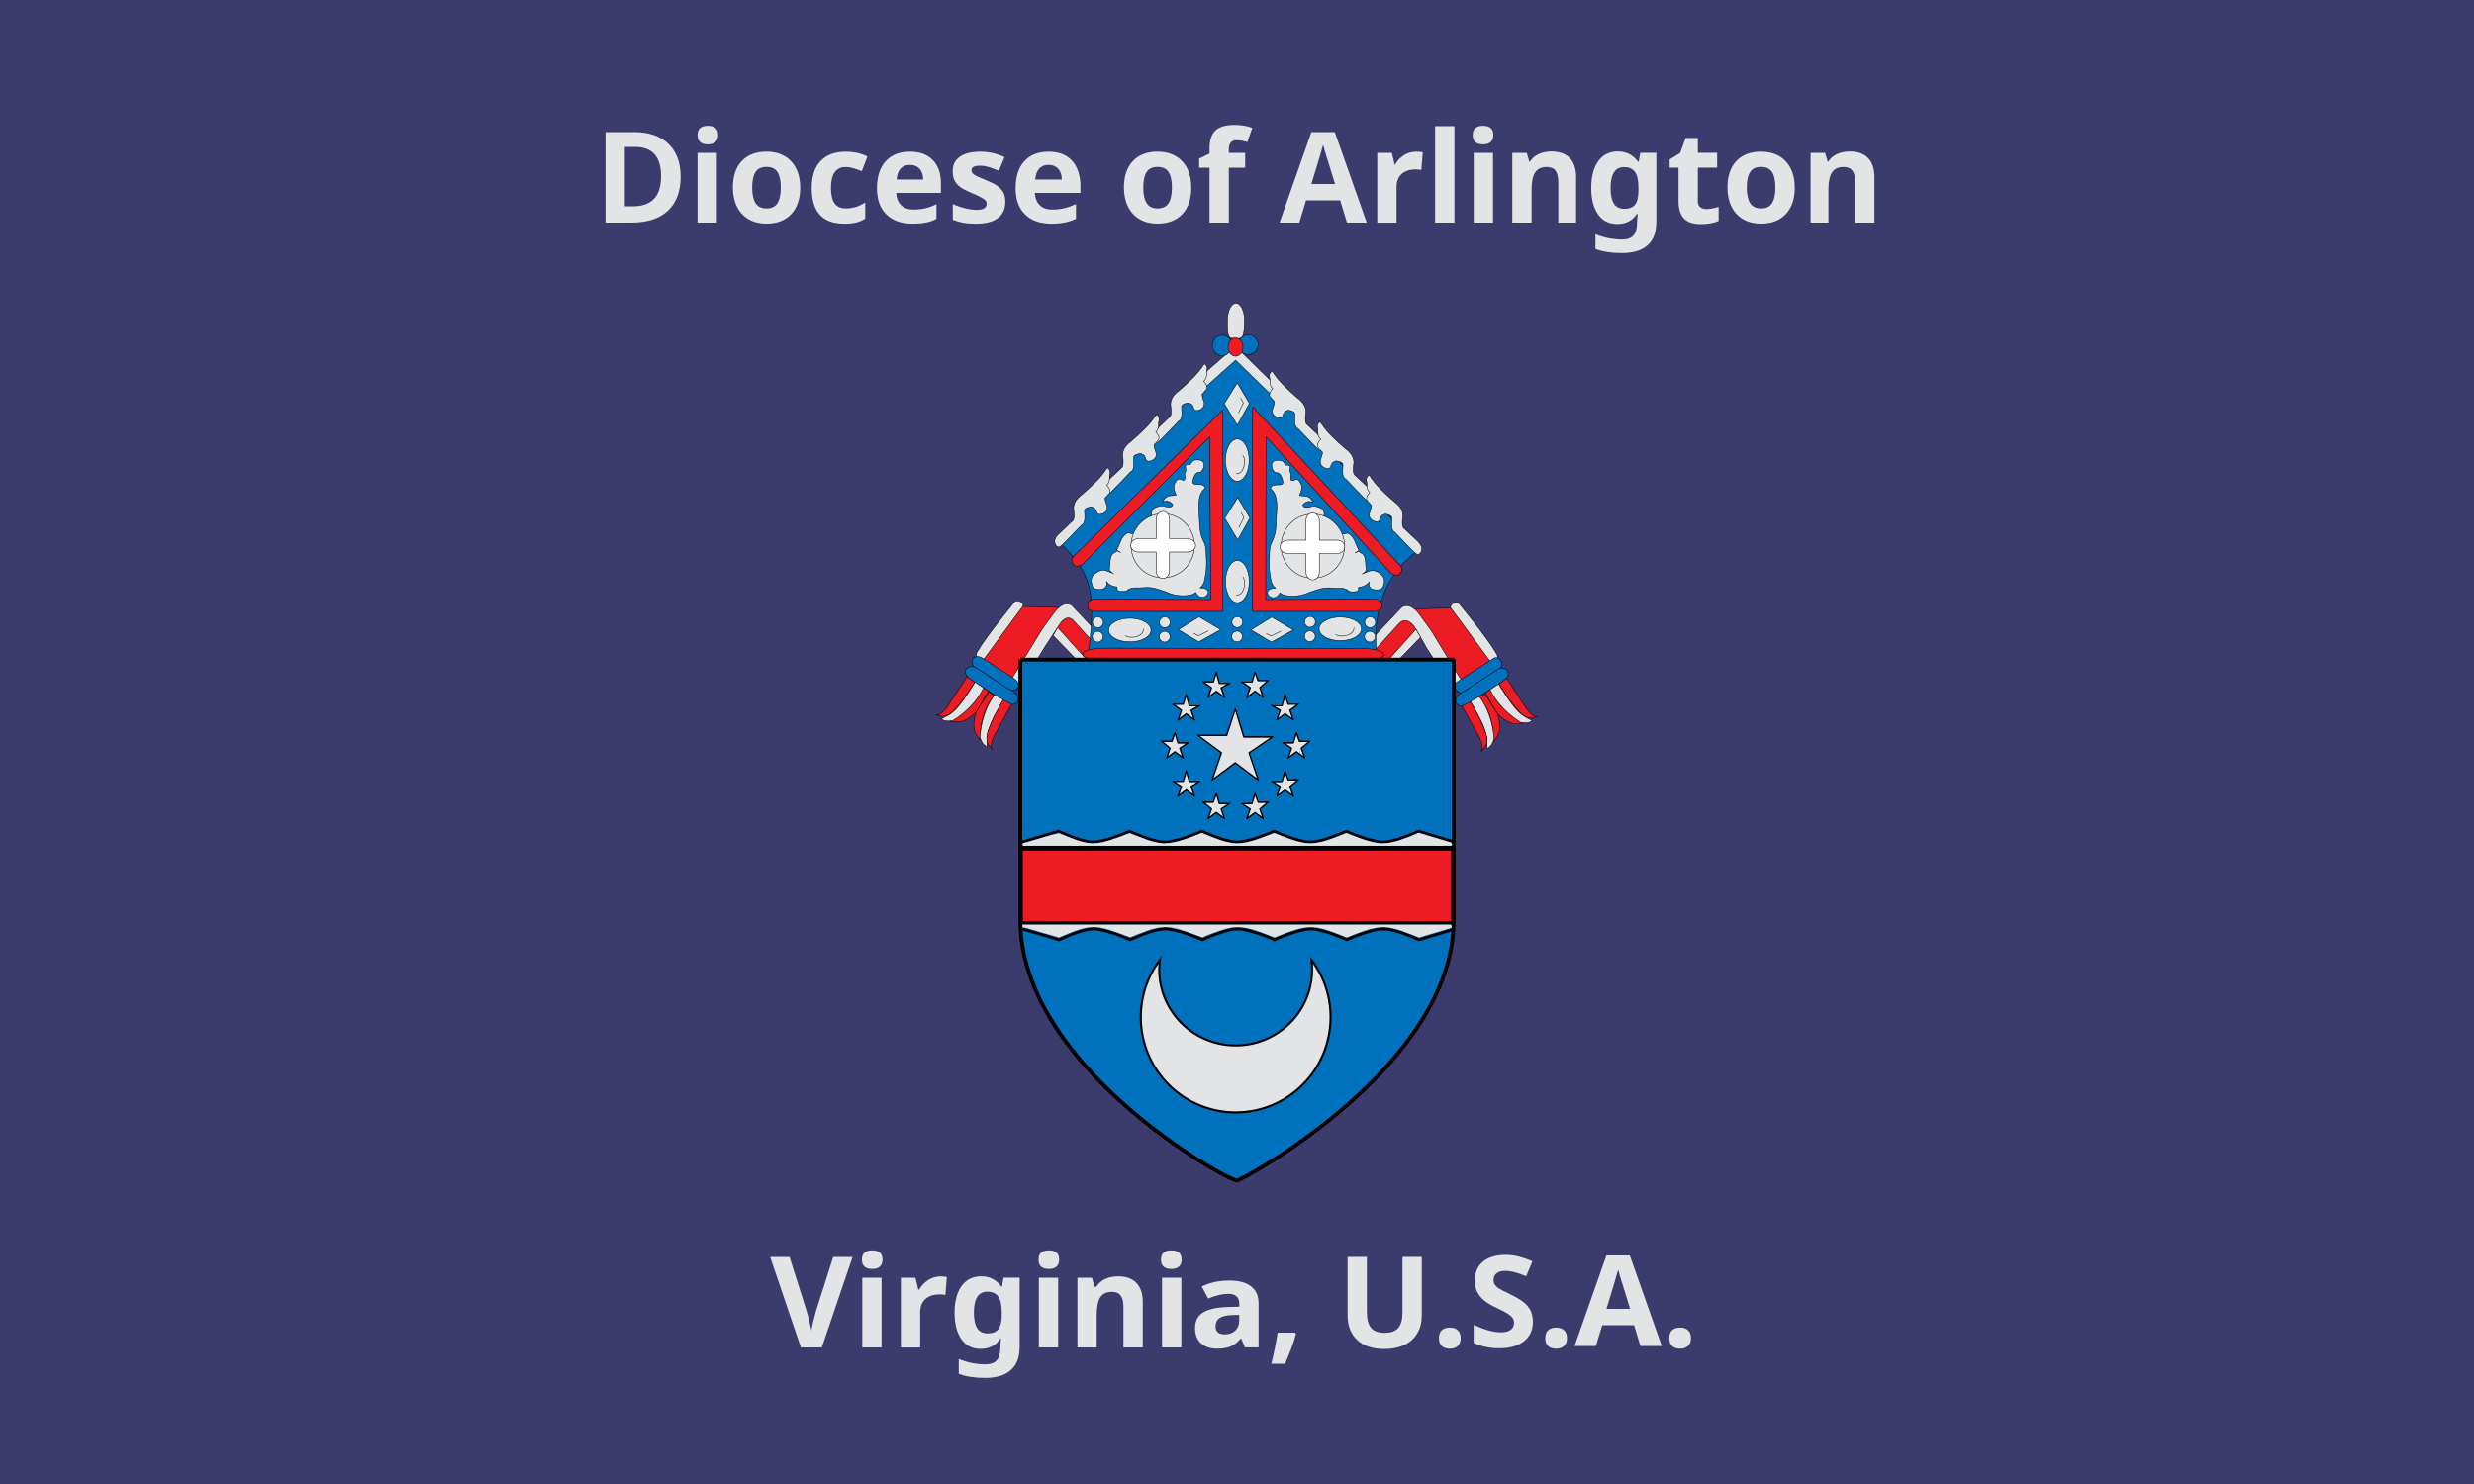 <?xml version="1.0" encoding="UTF-8"?><svg id="Flags" xmlns="http://www.w3.org/2000/svg" xmlns:xlink="http://www.w3.org/1999/xlink" viewBox="0 0 600 360"><defs><style>.cls-1,.cls-2,.cls-3,.cls-4,.cls-5,.cls-6,.cls-7,.cls-8,.cls-9,.cls-10{stroke-width:0px;}.cls-1,.cls-6,.cls-7,.cls-8{fill-rule:evenodd;}.cls-1,.cls-9{fill:#e3e4e5;}.cls-11{stroke-width:.34px;}.cls-11,.cls-5,.cls-12,.cls-13,.cls-14,.cls-15,.cls-16,.cls-17,.cls-18{fill:none;}.cls-11,.cls-12,.cls-13,.cls-14,.cls-15,.cls-16,.cls-17,.cls-18{stroke:#000;}.cls-11,.cls-12,.cls-15,.cls-17{stroke-linecap:round;}.cls-11,.cls-12,.cls-17{stroke-linejoin:round;}.cls-2,.cls-6{fill:#0071bc;}.cls-3,.cls-8{fill:#ed1c24;}.cls-19{clip-path:url(#clippath-2);}.cls-12{stroke-width:.52px;}.cls-13{stroke-width:.51px;}.cls-13,.cls-14,.cls-18{stroke-miterlimit:3.94;}.cls-14{stroke-width:.86px;}.cls-15{stroke-linejoin:bevel;stroke-width:.93px;}.cls-16,.cls-17{stroke-width:.12px;}.cls-7{fill:#fff;}.cls-20{clip-path:url(#clippath-3);}.cls-10{fill:#3c3b6e;}.cls-18{stroke-width:.69px;}</style><clipPath id="clippath"><rect class="cls-5" width="600" height="360"/></clipPath><clipPath id="clippath-2"><rect class="cls-5" width="600" height="360"/></clipPath><clipPath id="clippath-3"><rect class="cls-5" width="600" height="360"/></clipPath><clipPath id="clippath-4"><rect class="cls-5" width="600" height="360"/></clipPath></defs><g id="Arlington-2"><g class="cls-19"><rect class="cls-10" width="600" height="360"/><g class="cls-20"><path class="cls-9" d="M202.07,304.92h4.7l-7.46,21.96h-5.08l-7.45-21.96h4.7l4.13,13.07c.23.77.47,1.67.71,2.7.25,1.02.41,1.73.47,2.13.11-.92.49-2.53,1.13-4.84l4.16-13.07Z"/><path class="cls-9" d="M209.03,305.57c0-1.5.83-2.24,2.5-2.24s2.5.75,2.5,2.24c0,.71-.21,1.27-.63,1.67-.41.39-1.03.59-1.87.59-1.67,0-2.5-.75-2.5-2.26M213.8,326.88h-4.68v-16.92h4.68v16.92Z"/><path class="cls-9" d="M228.05,309.64c.63,0,1.16.05,1.58.14l-.35,4.38c-.38-.1-.84-.15-1.38-.15-1.49,0-2.66.38-3.5,1.15-.83.77-1.24,1.84-1.24,3.22v8.51h-4.68v-16.92h3.54l.69,2.88h.23c.53-.96,1.25-1.73,2.15-2.31.91-.59,1.9-.89,2.96-.89Z"/><path class="cls-9" d="M239.5,323.47c1.24,0,2.12-.35,2.65-1.05.53-.71.8-1.86.8-3.45v-.56c0-1.8-.28-3.09-.84-3.87-.55-.79-1.45-1.19-2.68-1.19-2.16,0-3.24,1.7-3.24,5.09,0,1.69.27,2.95.8,3.78.54.83,1.38,1.25,2.52,1.25ZM247.27,326.88c0,2.43-.71,4.26-2.13,5.51-1.41,1.26-3.51,1.89-6.31,1.89-2.47,0-4.57-.33-6.31-1v-3.6c2.03.87,4.22,1.31,6.55,1.31s3.53-1.29,3.53-3.86v-.33l.14-2.08h-.14c-1.07,1.67-2.66,2.5-4.76,2.5s-3.57-.78-4.69-2.35c-1.1-1.57-1.65-3.7-1.65-6.41s.57-4.95,1.71-6.5c1.15-1.56,2.73-2.34,4.75-2.34s3.68.83,4.87,2.49h.18l.38-2.16h3.9v16.92Z"/><path class="cls-9" d="M251.87,305.57c0-1.5.83-2.24,2.5-2.24s2.5.75,2.5,2.24c0,.71-.21,1.27-.63,1.67-.41.39-1.03.59-1.87.59-1.67,0-2.5-.75-2.5-2.26M256.63,326.88h-4.68v-16.92h4.68v16.92Z"/><path class="cls-9" d="M277.14,326.88h-4.68v-9.84c0-1.22-.22-2.12-.66-2.73-.44-.61-1.14-.92-2.1-.92-1.31,0-2.26.43-2.84,1.3-.58.85-.88,2.28-.88,4.26v7.93h-4.68v-16.92h3.52l.62,2.16h.48c.51-.82,1.22-1.43,2.12-1.85.91-.42,1.94-.64,3.09-.64,1.97,0,3.46.53,4.48,1.6,1.02,1.06,1.53,2.59,1.53,4.6v11.04Z"/><path class="cls-9" d="M281.57,305.57c0-1.5.83-2.24,2.5-2.24s2.5.75,2.5,2.24c0,.71-.21,1.27-.63,1.67-.41.39-1.03.59-1.87.59-1.67,0-2.5-.75-2.5-2.26M286.5,326.88h-4.68v-16.92h4.68v16.92Z"/><path class="cls-9" d="M301.93,326.88l-.91-2.16h-.12c-.79.92-1.61,1.56-2.46,1.92-.83.35-1.93.53-3.27.53-1.66,0-2.96-.44-3.92-1.31-.95-.87-1.42-2.11-1.42-3.72s.64-2.93,1.92-3.72c1.29-.8,3.22-1.25,5.81-1.34l3-.09v-.7c0-1.61-.9-2.42-2.69-2.42-1.38,0-3,.38-4.86,1.15l-1.56-2.93c1.99-.96,4.19-1.44,6.61-1.44s4.09.46,5.33,1.39c1.24.93,1.85,2.34,1.85,4.23v10.59h-3.29ZM300.54,318.97l-1.78.06c-1.34.04-2.33.28-2.98.72-.65.44-.98,1.11-.98,2.02,0,1.3.74,1.94,2.23,1.94,1.06,0,1.91-.31,2.55-.92.64-.61.96-1.43.96-2.44v-1.39Z"/><path class="cls-9" d="M314.29,323.63c-.52,2.03-1.41,4.43-2.65,7.21h-3.31c.65-2.67,1.16-5.19,1.52-7.56h4.22l.23.35Z"/><path class="cls-9" d="M344.81,304.92v14.25c0,1.63-.36,3.05-1.09,4.28-.72,1.23-1.76,2.16-3.13,2.82-1.37.65-2.99.98-4.86.98-2.82,0-5.01-.72-6.57-2.17-1.56-1.46-2.34-3.45-2.34-5.97v-14.19h4.68v13.48c0,1.7.34,2.94,1.01,3.74.67.79,1.79,1.19,3.34,1.19s2.59-.4,3.27-1.19c.68-.8,1.02-2.06,1.02-3.77v-13.45h4.68Z"/><path class="cls-9" d="M348.97,324.62c0-.84.23-1.48.68-1.91.45-.43,1.11-.65,1.97-.65s1.48.22,1.93.66c.46.44.69,1.07.69,1.9s-.23,1.42-.69,1.88c-.46.45-1.1.68-1.93.68s-1.5-.22-1.96-.66c-.46-.45-.69-1.08-.69-1.9Z"/><path class="cls-9" d="M371.76,320.65c0,1.99-.72,3.56-2.15,4.7-1.43,1.15-3.41,1.72-5.97,1.72-2.35,0-4.43-.44-6.24-1.33v-4.34c1.49.66,2.74,1.13,3.77,1.4,1.03.27,1.98.41,2.83.41,1.02,0,1.81-.2,2.35-.59.55-.39.83-.97.83-1.75,0-.43-.12-.81-.36-1.15-.24-.34-.6-.67-1.07-.98-.46-.31-1.41-.81-2.85-1.49-1.35-.63-2.36-1.24-3.03-1.82-.67-.58-1.21-1.26-1.61-2.03-.4-.77-.6-1.68-.6-2.71,0-1.95.66-3.48,1.97-4.6,1.33-1.11,3.15-1.67,5.48-1.67,1.14,0,2.23.14,3.27.41,1.04.27,2.13.65,3.27,1.14l-1.51,3.63c-1.18-.48-2.15-.82-2.92-1.01-.76-.19-1.52-.29-2.26-.29-.88,0-1.56.21-2.03.62-.47.41-.71.95-.71,1.61,0,.41.1.77.29,1.08.19.3.49.6.9.89.42.28,1.41.79,2.97,1.54,2.06.98,3.47,1.97,4.23,2.97.76.98,1.14,2.19,1.14,3.63Z"/><path class="cls-9" d="M374.76,324.62c0-.84.23-1.48.68-1.91.45-.43,1.11-.65,1.97-.65s1.48.22,1.93.66c.46.44.69,1.07.69,1.9s-.23,1.42-.69,1.88c-.46.45-1.1.68-1.93.68s-1.5-.22-1.96-.66c-.46-.45-.69-1.08-.69-1.9Z"/><path class="cls-9" d="M397.83,326.52l-1.53-5.04h-7.72l-1.54,5.04h-5.17l7.72-21.96h5.67l7.75,21.96h-5.17ZM395.34,317.52c-1.48-4.75-2.31-7.44-2.5-8.06-.18-.62-.31-1.11-.39-1.48-.33,1.29-1.28,4.47-2.85,9.54h5.74Z"/><path class="cls-9" d="M404.83,324.62c0-.84.23-1.48.68-1.91.45-.43,1.11-.65,1.97-.65s1.48.22,1.93.66c.46.44.69,1.07.69,1.9s-.23,1.42-.69,1.88c-.46.45-1.1.68-1.93.68s-1.5-.22-1.96-.66c-.46-.45-.69-1.08-.69-1.9Z"/><polygon class="cls-3" points="338.23 160.2 345.05 152.68 354.68 167.36 364.16 161.99 353.24 147.44 340.17 147.8 329.54 160.2 338.23 160.2"/><polygon class="cls-16" points="338.23 160.2 345.05 152.68 354.68 167.36 364.16 161.99 353.24 147.44 340.17 147.8 329.54 160.2 338.23 160.2"/><path class="cls-9" d="M354.91,165.83s-1.92,2.12-2.4,1.37c-2.25-3.46-6.48-9.9-6.48-9.9l-2.44-4.34c-2.25-4.01-4.18-1.82-4.18-1.82l-8.18,9.03.13-3.78,8.53-9.03s1.83-1.82,4.53,1.91l2.7,3.73,7.79,12.83Z"/><path class="cls-16" d="M354.91,165.83s-1.92,2.12-2.4,1.37c-2.25-3.46-6.48-9.9-6.48-9.9l-2.44-4.34c-2.25-4.01-4.18-1.82-4.18-1.82l-8.18,9.03.13-3.78,8.53-9.03s1.83-1.82,4.53,1.91l2.7,3.73,7.79,12.83Z"/><polygon class="cls-9" points="336.62 160.18 343.39 152.64 344.52 154.6 339.22 160.07 336.62 160.18"/><polygon class="cls-17" points="336.62 160.18 343.39 152.64 344.52 154.6 339.22 160.07 336.62 160.18"/><polygon class="cls-3" points="261.69 159.84 254.86 152.32 245.23 167 235.75 161.63 246.67 147.08 259.74 147.44 270.37 159.84 261.69 159.84"/><polygon class="cls-16" points="261.69 159.84 254.86 152.32 245.23 167 235.75 161.63 246.67 147.08 259.74 147.44 270.37 159.84 261.69 159.84"/><path class="cls-9" d="M245.11,165.08s.64,3.91,2.67.83c2.03-3.08,5.56-8.87,5.56-8.87l3.19-4.88c2.25-4.01,3.96-1.45,3.96-1.45l8.18,9.03-.13-3.78-8.53-9.03s-1.83-1.82-4.53,1.91l-2.7,3.73-7.68,12.51Z"/><path class="cls-16" d="M245.11,165.08s.64,3.91,2.67.83c2.03-3.08,5.56-8.87,5.56-8.87l3.19-4.88c2.25-4.01,3.96-1.45,3.96-1.45l8.18,9.03-.13-3.78-8.53-9.03s-1.83-1.82-4.53,1.91l-2.7,3.73-7.68,12.51Z"/><polygon class="cls-9" points="263.3 159.75 256.52 152.21 255.39 154.17 260.69 159.64 263.3 159.75"/><polygon class="cls-17" points="263.3 159.75 256.52 152.21 255.39 154.17 260.69 159.64 263.3 159.75"/><path class="cls-9" d="M237.02,159.74c-.15-.09-.41-.96-.13-1.44,2.43-4.25,9.38-12.54,9.38-12.54.73-.07.95.1,1.19.19.31.16.69.37.68,1.02l-9.55,12.96c-.32.44-1.19.05-1.57-.18"/><path class="cls-16" d="M237.02,159.74c-.15-.09-.41-.96-.13-1.44,2.43-4.25,9.38-12.54,9.38-12.54.73-.07.95.1,1.19.19.31.16.69.37.68,1.02l-9.55,12.96c-.32.44-1.19.05-1.57-.18Z"/><path class="cls-2" d="M263.85,159.89c1.61-14.79,2.12-20.29-7.68-28.93l43.36-46.7,44.8,49.08c-8.63,5.7-11.89,15.75-10.27,26.86l-70.2-.31Z"/><path class="cls-16" d="M263.85,159.89c1.61-14.79,2.12-20.29-7.68-28.93l43.36-46.7,44.8,49.08c-8.63,5.7-11.89,15.75-10.27,26.86l-70.2-.31Z"/><polygon class="cls-9" points="292.85 93.48 299.66 87.39 308.37 95.86 309.72 95.6 309.68 93.81 299.62 83.96 290.03 92.32 291.06 93.85 292.85 93.48"/><polygon class="cls-16" points="292.85 93.48 299.66 87.39 308.37 95.86 309.72 95.6 309.68 93.81 299.62 83.96 290.03 92.32 291.06 93.85 292.85 93.48"/><path class="cls-9" d="M362.9,160.17c.15-.09.41-.96.13-1.44-2.43-4.25-9.37-12.54-9.37-12.54-.73-.07-.95.1-1.19.19-.31.16-.69.37-.68,1.02l9.55,12.96c.32.44,1.19.05,1.57-.18"/><path class="cls-16" d="M362.9,160.17c.15-.09.41-.96.13-1.44-2.43-4.25-9.37-12.54-9.37-12.54-.73-.07-.95.1-1.19.19-.31.16-.69.37-.68,1.02l9.55,12.96c.32.44,1.19.05,1.57-.18Z"/><path class="cls-6" d="M353.32,165.46l8.91-5.76c.55-.35,1.34-.09,1.77.58.44.67.35,1.5-.2,1.85l-8.91,5.76c-.55.35-1.34.09-1.77-.58-.44-.67-.35-1.5.2-1.85Z"/><path class="cls-17" d="M353.32,165.46l8.91-5.76c.55-.35,1.34-.09,1.77.58.44.67.35,1.5-.2,1.85l-8.91,5.76c-.55.35-1.34.09-1.77-.58-.44-.67-.35-1.5.2-1.85Z"/><path class="cls-6" d="M354.02,168.38l9.09-5.92c.9-.58,2-.48,2.47.24.47.72.13,1.77-.77,2.35l-9.09,5.92c-.9.58-2,.48-2.47-.24-.47-.72-.13-1.77.77-2.35Z"/><path class="cls-17" d="M354.02,168.38l9.09-5.92c.9-.58,2-.48,2.47.24.47.72.13,1.77-.77,2.35l-9.09,5.92c-.9.58-2,.48-2.47-.24-.47-.72-.13-1.77.77-2.35Z"/><path class="cls-3" d="M369.42,175.46c-1.38-.17-2.78,1.19-6.5-2.54l-2.67-4.87,1.27-.82c1.06,2.72,3.23,5.02,5.17,6.42l2.73,1.81Z"/><path class="cls-16" d="M369.42,175.46c-1.38-.17-2.78,1.19-6.5-2.54l-2.67-4.87,1.27-.82c1.06,2.72,3.23,5.02,5.17,6.42l2.73,1.81Z"/><path class="cls-9" d="M361.38,167.27l2.07-1.35c1.87,2.72,3.69,6.4,6.6,8.08l1.57.82c-.85.67-1.74.6-2.81.41-3.08-1.85-6.03-4.83-7.43-7.96"/><path class="cls-16" d="M361.38,167.27l2.07-1.35c1.87,2.72,3.69,6.4,6.6,8.08l1.57.82c-.85.67-1.74.6-2.81.41-3.08-1.85-6.03-4.83-7.43-7.96Z"/><path class="cls-3" d="M363.52,165.94l1.88-1.39,4.81,7.39c.94,1.06,1.87,2.24,2.81,1.81l-1.41.41c-2.52.14-3.92-2.55-5.62-4.45l-2.48-3.77Z"/><path class="cls-16" d="M363.52,165.94l1.88-1.39,4.81,7.39c.94,1.06,1.87,2.24,2.81,1.81l-1.41.41c-2.52.14-3.92-2.55-5.62-4.45l-2.48-3.77Z"/><path class="cls-3" d="M362.32,179.93c.5-1.29,2.36-1.88.81-6.91l-3.05-4.64-1.33.73c1.91,2.21,2.92,5.21,3.25,7.57l.32,3.25Z"/><path class="cls-16" d="M362.32,179.93c.5-1.29,2.36-1.88.81-6.91l-3.05-4.64-1.33.73c1.91,2.21,2.92,5.21,3.25,7.57l.32,3.25Z"/><path class="cls-9" d="M358.78,168.99l-2.17,1.18c1.53,2.93,3.92,6.26,4.04,9.62v1.77c.99-.43,1.34-1.25,1.68-2.28-.19-3.58-1.43-7.58-3.54-10.29Z"/><path class="cls-16" d="M358.78,168.99l-2.17,1.18c1.53,2.93,3.92,6.26,4.04,9.62v1.77c.99-.43,1.34-1.25,1.68-2.28-.19-3.58-1.43-7.58-3.54-10.29Z"/><path class="cls-3" d="M356.67,170.25l-2.12,1,4.27,7.71c.5,1.32,1.1,2.7.28,3.33l1.03-1.04c1.31-2.16-.41-4.64-1.29-7.04l-2.16-3.96Z"/><path class="cls-16" d="M356.67,170.25l-2.12,1,4.27,7.71c.5,1.32,1.1,2.7.28,3.33l1.03-1.04c1.31-2.16-.41-4.64-1.29-7.04l-2.16-3.96Z"/><path class="cls-6" d="M246.03,164.67l-7.77-5.02c-.86-.56-1.9-.46-2.34.21-.44.67-.1,1.66.76,2.22l7.77,5.02c.86.56,1.9.46,2.34-.21.44-.67.1-1.66-.76-2.22"/><path class="cls-17" d="M246.03,164.67l-7.77-5.02c-.86-.56-1.9-.46-2.34.21-.44.67-.1,1.66.76,2.22l7.77,5.02c.86.56,1.9.46,2.34-.21.44-.67.1-1.66-.76-2.22Z"/><path class="cls-6" d="M245.78,167.88l-8.86-5.77c-.96-.62-2.11-.55-2.58.17-.47.72-.08,1.8.88,2.42l8.86,5.77c.96.62,2.11.55,2.58-.17.47-.72.08-1.8-.88-2.42"/><path class="cls-17" d="M245.78,167.88l-8.86-5.77c-.96-.62-2.11-.55-2.58.17-.47.72-.08,1.8.88,2.42l8.86,5.77c.96.62,2.11.55,2.58-.17.47-.72.08-1.8-.88-2.42Z"/><path class="cls-3" d="M230.49,175.03c1.38-.17,2.78,1.19,6.5-2.54l2.67-4.87-1.27-.82c-1.06,2.72-3.23,5.02-5.17,6.42l-2.73,1.81Z"/><path class="cls-16" d="M230.49,175.03c1.38-.17,2.78,1.19,6.5-2.54l2.67-4.87-1.27-.82c-1.06,2.72-3.23,5.02-5.17,6.42l-2.73,1.81Z"/><path class="cls-9" d="M238.53,166.84l-2.07-1.35c-1.87,2.72-3.69,6.4-6.6,8.08l-1.57.82c.85.67,1.74.6,2.81.41,3.08-1.85,6.03-4.83,7.43-7.96"/><path class="cls-16" d="M238.53,166.84l-2.07-1.35c-1.87,2.72-3.69,6.4-6.6,8.08l-1.57.82c.85.67,1.74.6,2.81.41,3.08-1.85,6.03-4.83,7.43-7.96Z"/><path class="cls-3" d="M236.39,165.51l-1.88-1.39-4.81,7.39c-.94,1.06-1.87,2.24-2.81,1.81l1.41.41c2.52.14,3.92-2.55,5.62-4.45l2.48-3.77Z"/><path class="cls-16" d="M236.39,165.51l-1.88-1.39-4.81,7.39c-.94,1.06-1.87,2.24-2.81,1.81l1.41.41c2.52.14,3.92-2.55,5.62-4.45l2.48-3.77Z"/><path class="cls-3" d="M237.59,179.5c-.5-1.29-2.36-1.88-.81-6.91l3.05-4.64,1.33.73c-1.91,2.21-2.92,5.21-3.25,7.57l-.32,3.25Z"/><path class="cls-16" d="M237.59,179.5c-.5-1.29-2.36-1.88-.81-6.91l3.05-4.64,1.33.73c-1.91,2.21-2.92,5.21-3.25,7.57l-.32,3.25Z"/><path class="cls-9" d="M241.22,168.56l2.17,1.18c-1.53,2.93-3.92,6.26-4.04,9.62v1.77c-.99-.43-1.34-1.25-1.68-2.28.19-3.58,1.43-7.58,3.54-10.29Z"/><path class="cls-16" d="M241.22,168.56l2.17,1.18c-1.53,2.93-3.92,6.26-4.04,9.62v1.77c-.99-.43-1.34-1.25-1.68-2.28.19-3.58,1.43-7.58,3.54-10.29Z"/><path class="cls-3" d="M243.24,169.82l2.12,1-4.27,7.71c-.5,1.32-1.1,2.7-.28,3.33l-1.03-1.04c-1.31-2.16.41-4.64,1.29-7.04l2.16-3.96Z"/><path class="cls-16" d="M243.24,169.82l2.12,1-4.27,7.71c-.5,1.32-1.1,2.7-.28,3.33l-1.03-1.04c-1.31-2.16.41-4.64,1.29-7.04l2.16-3.96Z"/><path class="cls-9" d="M283.66,101.15l-3.38,3.18c-.63.63-1.43,1.61-.61,2.88.72.79,1.37-.15,2.09-.8l4.05-4.22c1.05-.51.79-2.04.74-3.49.03-.6.81-.86,1.66-.98.45.28.9-.01,1.35,1.47.25.5.8.5,1.53.18.67-.37.96-.74.98-1.59-.18-.76-.53-1.39-.55-2.14l1.1-1.22c.31-.76-.19-1.36-.68-1.96.55-.43.78-1.18.68-2.27.13-.65.42-1.31-.55-1.96-1.69,2.71-3.91,4.56-6.08,6.49-1.28.92-2.11,2.02-2.09,3.43.26,1.77.15,2.7-.25,3Z"/><path class="cls-16" d="M283.66,101.15l-3.38,3.18c-.63.63-1.43,1.61-.61,2.88.72.79,1.37-.15,2.09-.8l4.05-4.22c1.05-.51.79-2.04.74-3.49.03-.6.81-.86,1.66-.98.45.28.9-.01,1.35,1.47.25.5.8.5,1.53.18.67-.37.96-.74.98-1.59-.18-.76-.53-1.39-.55-2.14l1.1-1.22c.31-.76-.19-1.36-.68-1.96.55-.43.78-1.18.68-2.27.13-.65.42-1.31-.55-1.96-1.69,2.71-3.91,4.56-6.08,6.49-1.28.92-2.11,2.02-2.09,3.43.26,1.77.15,2.7-.25,3Z"/><path class="cls-9" d="M272.02,113.45l-3.38,3.18c-.63.63-1.43,1.61-.61,2.88.72.79,1.37-.15,2.09-.8l4.05-4.22c1.05-.51.79-2.04.74-3.49.03-.6.81-.86,1.66-.98.45.28.9-.01,1.35,1.47.25.5.8.5,1.53.18.67-.37.96-.74.98-1.59-.18-.76-.53-1.39-.55-2.14l1.1-1.22c.31-.76-.19-1.36-.68-1.96.55-.43.78-1.18.68-2.27.13-.65.42-1.31-.55-1.96-1.69,2.71-3.91,4.56-6.08,6.49-1.28.92-2.11,2.02-2.09,3.43.26,1.77.15,2.7-.25,3Z"/><path class="cls-16" d="M272.02,113.45l-3.38,3.18c-.63.63-1.43,1.61-.61,2.88.72.79,1.37-.15,2.09-.8l4.05-4.22c1.05-.51.79-2.04.74-3.49.03-.6.81-.86,1.66-.98.45.28.9-.01,1.35,1.47.25.5.8.5,1.53.18.67-.37.96-.74.98-1.59-.18-.76-.53-1.39-.55-2.14l1.1-1.22c.31-.76-.19-1.36-.68-1.96.55-.43.78-1.18.68-2.27.13-.65.42-1.31-.55-1.96-1.69,2.71-3.91,4.56-6.08,6.49-1.28.92-2.11,2.02-2.09,3.43.26,1.77.15,2.7-.25,3Z"/><path class="cls-9" d="M260.13,126.35l-3.38,3.18c-.63.63-1.43,1.61-.61,2.88.72.79,1.37-.15,2.09-.8l4.05-4.22c1.05-.51.79-2.04.74-3.49.03-.6.81-.86,1.66-.98.45.28.9-.01,1.35,1.47.25.5.8.5,1.53.18.67-.37.96-.74.98-1.59-.18-.76-.53-1.39-.55-2.14l1.1-1.22c.31-.76-.19-1.36-.68-1.96.55-.43.78-1.18.68-2.27.13-.65.42-1.31-.55-1.96-1.69,2.71-3.91,4.56-6.08,6.49-1.28.92-2.11,2.02-2.09,3.43.26,1.77.15,2.7-.25,3Z"/><path class="cls-16" d="M260.13,126.35l-3.38,3.18c-.63.63-1.43,1.61-.61,2.88.72.79,1.37-.15,2.09-.8l4.05-4.22c1.05-.51.79-2.04.74-3.49.03-.6.81-.86,1.66-.98.45.28.9-.01,1.35,1.47.25.5.8.5,1.53.18.67-.37.96-.74.98-1.59-.18-.76-.53-1.39-.55-2.14l1.1-1.22c.31-.76-.19-1.36-.68-1.96.55-.43.78-1.18.68-2.27.13-.65.42-1.31-.55-1.96-1.69,2.71-3.91,4.56-6.08,6.49-1.28.92-2.11,2.02-2.09,3.43.26,1.77.15,2.7-.25,3Z"/><path class="cls-9" d="M316.95,102.93l3.38,3.18c.63.63,1.43,1.61.61,2.88-.72.79-1.37-.15-2.09-.8l-4.05-4.22c-1.05-.51-.79-2.04-.74-3.49-.03-.6-.81-.86-1.66-.98-.45.28-.9-.01-1.35,1.47-.25.5-.8.5-1.53.18-.67-.37-.96-.74-.98-1.59.18-.76.53-1.39.55-2.14l-1.1-1.22c-.31-.76.19-1.36.68-1.96-.55-.43-.78-1.18-.68-2.27-.13-.65-.42-1.31.55-1.96,1.69,2.71,3.91,4.56,6.08,6.49,1.28.92,2.11,2.02,2.09,3.43-.26,1.77-.15,2.7.25,3"/><path class="cls-16" d="M316.95,102.93l3.38,3.18c.63.63,1.43,1.61.61,2.88-.72.79-1.37-.15-2.09-.8l-4.05-4.22c-1.05-.51-.79-2.04-.74-3.49-.03-.6-.81-.86-1.66-.98-.45.28-.9-.01-1.35,1.47-.25.5-.8.5-1.53.18-.67-.37-.96-.74-.98-1.59.18-.76.53-1.39.55-2.14l-1.1-1.22c-.31-.76.19-1.36.68-1.96-.55-.43-.78-1.18-.68-2.27-.13-.65-.42-1.31.55-1.96,1.69,2.71,3.91,4.56,6.08,6.49,1.28.92,2.11,2.02,2.09,3.43-.26,1.77-.15,2.7.25,3Z"/><path class="cls-9" d="M328.58,115.23l3.38,3.18c.63.63,1.43,1.61.61,2.88-.72.79-1.37-.15-2.09-.8l-4.05-4.22c-1.05-.51-.79-2.04-.74-3.49-.03-.6-.81-.86-1.66-.98-.45.28-.9-.01-1.35,1.47-.25.5-.8.5-1.53.18-.67-.37-.96-.74-.98-1.59.18-.76.53-1.39.55-2.14l-1.1-1.22c-.31-.76.19-1.36.68-1.96-.55-.43-.78-1.18-.68-2.27-.13-.65-.42-1.31.55-1.96,1.69,2.71,3.91,4.56,6.08,6.49,1.28.92,2.11,2.02,2.09,3.43-.26,1.77-.15,2.7.25,3Z"/><path class="cls-16" d="M328.58,115.23l3.38,3.18c.63.63,1.43,1.61.61,2.88-.72.79-1.37-.15-2.09-.8l-4.05-4.22c-1.05-.51-.79-2.04-.74-3.49-.03-.6-.81-.86-1.66-.98-.45.28-.9-.01-1.35,1.47-.25.5-.8.5-1.53.18-.67-.37-.96-.74-.98-1.59.18-.76.53-1.39.55-2.14l-1.1-1.22c-.31-.76.19-1.36.68-1.96-.55-.43-.78-1.18-.68-2.27-.13-.65-.42-1.31.55-1.96,1.69,2.71,3.91,4.56,6.08,6.49,1.28.92,2.11,2.02,2.09,3.43-.26,1.77-.15,2.7.25,3Z"/><path class="cls-9" d="M340.47,128.13l3.38,3.18c.63.63,1.43,1.61.61,2.88-.72.79-1.37-.15-2.09-.8l-4.05-4.22c-1.05-.51-.79-2.04-.74-3.49-.03-.6-.81-.86-1.66-.98-.45.28-.9-.01-1.35,1.47-.25.5-.8.5-1.53.18-.67-.37-.96-.74-.98-1.59.18-.76.53-1.39.55-2.14l-1.1-1.22c-.31-.76.19-1.36.68-1.96-.55-.43-.78-1.18-.68-2.27-.13-.65-.42-1.31.55-1.96,1.69,2.71,3.91,4.56,6.08,6.49,1.28.92,2.11,2.02,2.09,3.43-.26,1.77-.15,2.7.25,3Z"/><path class="cls-16" d="M340.47,128.13l3.38,3.18c.63.63,1.43,1.61.61,2.88-.72.79-1.37-.15-2.09-.8l-4.05-4.22c-1.05-.51-.79-2.04-.74-3.49-.03-.6-.81-.86-1.66-.98-.45.28-.9-.01-1.35,1.47-.25.5-.8.5-1.53.18-.67-.37-.96-.74-.98-1.59.18-.76.53-1.39.55-2.14l-1.1-1.22c-.31-.76.19-1.36.68-1.96-.55-.43-.78-1.18-.68-2.27-.13-.65-.42-1.31.55-1.96,1.69,2.71,3.91,4.56,6.08,6.49,1.28.92,2.11,2.02,2.09,3.43-.26,1.77-.15,2.7.25,3Z"/><path class="cls-1" d="M301.82,77.71c0,1.46-.05,3.41-.61,4.16-.33.43-2.03.18-2.45.18-1.15,0-1.09-2.03-1.09-4.34s.93-4.17,2.08-4.17,2.08,1.87,2.08,4.17Z"/><path class="cls-17" d="M301.82,77.71c0,1.46-.05,3.41-.61,4.16-.33.43-2.03.18-2.45.18-1.15,0-1.09-2.03-1.09-4.34s.93-4.17,2.08-4.17,2.08,1.87,2.08,4.17Z"/><path class="cls-6" d="M298.76,83.78c0,1.36-1.07,2.47-2.39,2.47s-2.39-1.1-2.39-2.47,1.07-2.47,2.39-2.47,2.39,1.1,2.39,2.47"/><ellipse class="cls-17" cx="296.38" cy="83.78" rx="2.39" ry="2.47"/><path class="cls-6" d="M305.13,83.61c0,1.33-1.08,2.41-2.42,2.41s-2.42-1.08-2.42-2.41,1.08-2.41,2.42-2.41,2.42,1.08,2.42,2.41"/><path class="cls-17" d="M305.13,83.61c0,1.33-1.08,2.41-2.42,2.41s-2.42-1.08-2.42-2.41,1.08-2.41,2.42-2.41,2.42,1.08,2.42,2.41Z"/><path class="cls-8" d="M301.44,84.19c0,1.23-.81,2.22-1.8,2.22s-1.8-.99-1.8-2.22.81-2.22,1.8-2.22,1.8.99,1.8,2.22"/><ellipse class="cls-17" cx="299.64" cy="84.19" rx="1.8" ry="2.22"/><path class="cls-8" d="M330.42,157.32l-62.68-.09c-2.86,0-5.16.65-5.16,1.48s2.3,1.49,5.16,1.49l62.68.09c2.86,0,5.16-.65,5.16-1.48,0-.82-2.3-1.49-5.16-1.49Z"/><path class="cls-17" d="M330.42,157.32l-62.68-.09c-2.86,0-5.16.65-5.16,1.48s2.3,1.49,5.16,1.49l62.68.09c2.86,0,5.16-.65,5.16-1.48,0-.82-2.3-1.49-5.16-1.49Z"/><path class="cls-8" d="M337.3,139.01l-30.28-33.08-.06,39.51,26.32-.09c1.01,0,1.82.51,1.82,1.14v.7c0,.63-.81,1.13-1.82,1.13h-29.49v-49.64l35.32,38.02c.62.53,1.1,1.19.74,1.99l-.42.54c-.38.49-1.32.39-2.12-.22h0Z"/><path class="cls-17" d="M337.3,139.01l-30.28-33.08-.06,39.51,26.32-.09c1.01,0,1.82.51,1.82,1.14v.7c0,.63-.81,1.13-1.82,1.13h-29.49v-49.64l35.32,38.02c.62.53,1.1,1.19.74,1.99l-.42.54c-.38.49-1.32.39-2.12-.22h0Z"/><path class="cls-8" d="M262.58,136.85l30.76-30.86.31,39.45-28.02-.09c-1,0-1.8.51-1.8,1.14v.7c0,.63.81,1.13,1.81,1.13h30.95v-48.92l-35.79,35.13c-.62.53-1.1,1.19-.74,1.99l.42.54c.38.49,1.32.39,2.12-.22Z"/><path class="cls-17" d="M262.58,136.85l30.76-30.86.31,39.45-28.02-.09c-1,0-1.8.51-1.8,1.14v.7c0,.63.81,1.13,1.81,1.13h30.95v-48.92l-35.79,35.13c-.62.53-1.1,1.19-.74,1.99l.42.54c.38.49,1.32.39,2.12-.22Z"/><path class="cls-9" d="M270.01,139.13c-1.2-.42-2.31-1.29-3.74-.44-1.2.63-1.92,1.51-1.48,2.99.19.86.63,1.55,2.52,1.24.87-.2,1.27-.91,1.03-1.87.5.71,1.45,1.27,2.55,1.3.18.58-.42,1.24,1.9,1.11.56-.08.6-.25.76-.41,1.21-.72,2.29-.36,3.43-.48,2.57-.22,3.18.15,6.16,1.14,2.27,1.17,6.04.96,6.84,0,1.64,3.21,5.27-1.05,1.09-1.12,1.06-.91,1.14-2.1,1.32-3.39.37-2.29.12-3.71.1-5.46-.11-1.67-.39-1.95-.81-2.86-.99-2.34-.68-4.42-.9-6.61-.14-2.34-.12-4.59,1.52-5.85-.26-1.12-1.49-.83-2.55-.92-.88-.33-.35-.99-.29-1.56.57-1.38.87-1.31,1.77-1.43.84-.93.68-1.2.74-1.59.06-.69-.24-1.16-1.03-1.33-.92,0-1.61-.28-2.29,1.14-.58.03-1.36-.1-1.13.57.17.94.15.93-.19,1.37-.05.57.3,1.58-.23,1.84-.69-.03-1.47-.83-2,.44-.69.84-.38,1.97.13,3.14-1.12.34-2.33-.34-3.29,1.68,1.25-.49,1.91-.03,2.48.57-.02.46-.32.77-1.45.64-.64-.19-1.15-.54-2.36,0-1.13.27-1.22.89-1.36,1.49l.26,2.19-4.68,2.8c-.22.1-.73-.08-1.19-.22-1.77.7-1.92,2.57-2.77,4.1.21.32.42.63.97.7-.44-.09-.67-.77-1.42-.03-1.06.31-1.21,1.74-1.26,3.3-.33.95.14,1.45.84,1.81Z"/><path class="cls-16" d="M270.01,139.13c-1.2-.42-2.31-1.29-3.74-.44-1.2.63-1.92,1.51-1.48,2.99.19.86.63,1.55,2.52,1.24.87-.2,1.27-.91,1.03-1.87.5.71,1.45,1.27,2.55,1.3.18.58-.42,1.24,1.9,1.11.56-.08.6-.25.76-.41,1.21-.72,2.29-.36,3.43-.48,2.57-.22,3.18.15,6.16,1.14,2.27,1.17,6.04.96,6.84,0,1.64,3.21,5.27-1.05,1.09-1.12,1.06-.91,1.14-2.1,1.32-3.39.37-2.29.12-3.71.1-5.46-.11-1.67-.39-1.95-.81-2.86-.99-2.34-.68-4.42-.9-6.61-.14-2.34-.12-4.59,1.52-5.85-.26-1.12-1.49-.83-2.55-.92-.88-.33-.35-.99-.29-1.56.57-1.38.87-1.31,1.77-1.43.84-.93.68-1.2.74-1.59.06-.69-.24-1.16-1.03-1.33-.92,0-1.61-.28-2.29,1.14-.58.03-1.36-.1-1.13.57.17.94.15.93-.19,1.37-.05.57.3,1.58-.23,1.84-.69-.03-1.47-.83-2,.44-.69.84-.38,1.97.13,3.14-1.12.34-2.33-.34-3.29,1.68,1.25-.49,1.91-.03,2.48.57-.02.46-.32.77-1.45.64-.64-.19-1.15-.54-2.36,0-1.13.27-1.22.89-1.36,1.49l.26,2.19-4.68,2.8c-.22.1-.73-.08-1.19-.22-1.77.7-1.92,2.57-2.77,4.1.21.32.42.63.97.7-.44-.09-.67-.77-1.42-.03-1.06.31-1.21,1.74-1.26,3.3-.33.95.14,1.45.84,1.81Z"/><path class="cls-1" d="M274.31,132.38c0,4.3,3.44,7.78,7.69,7.78s7.69-3.49,7.69-7.78-3.44-7.78-7.69-7.78-7.68,3.48-7.69,7.78"/><path class="cls-17" d="M274.31,132.38c0,4.3,3.44,7.78,7.69,7.78s7.69-3.49,7.69-7.78-3.44-7.78-7.69-7.78-7.68,3.48-7.69,7.78"/><path class="cls-7" d="M282.06,124.06c.9,0,1.57.83,1.57,1.9v4.72h4.36c1.07,0,1.97.72,1.97,1.62s-.9,1.62-1.97,1.62h-4.36v4.53c0,1.07-.72,1.87-1.62,1.87s-1.62-.8-1.62-1.87v-4.53h-4.3c-1.07,0-1.86-.73-1.86-1.62s.79-1.62,1.86-1.62h4.3v-4.72c0-1.07.77-1.9,1.67-1.9"/><path class="cls-17" d="M282.06,124.06c.9,0,1.57.83,1.57,1.9v4.72h4.36c1.07,0,1.97.72,1.97,1.62s-.9,1.62-1.97,1.62h-4.36v4.53c0,1.07-.72,1.87-1.62,1.87s-1.62-.8-1.62-1.87v-4.53h-4.3c-1.07,0-1.86-.73-1.86-1.62s.79-1.62,1.86-1.62h4.3v-4.72c0-1.07.77-1.9,1.67-1.9Z"/><path class="cls-9" d="M330.39,139.22c1.2-.42,2.31-1.29,3.74-.44,1.2.63,1.92,1.51,1.48,2.99-.19.86-.63,1.55-2.52,1.24-.87-.2-1.27-.91-1.03-1.87-.5.71-1.45,1.27-2.55,1.3-.18.58.42,1.24-1.9,1.11-.56-.08-.6-.25-.76-.41-1.21-.72-2.29-.36-3.43-.48-2.57-.22-3.18.15-6.16,1.14-2.27,1.17-6.04.96-6.84,0-1.64,3.21-5.27-1.05-1.09-1.12-1.06-.91-1.14-2.1-1.32-3.39-.37-2.28-.12-3.71-.1-5.46.11-1.67.39-1.95.81-2.86.99-2.34.68-4.42.9-6.61.14-2.34.12-4.59-1.52-5.85.26-1.12,1.49-.83,2.55-.92.88-.33.35-.99.29-1.56-.57-1.38-.87-1.31-1.77-1.43-.84-.93-.68-1.2-.74-1.59-.06-.69.24-1.16,1.03-1.33.92,0,1.61-.28,2.29,1.14.58.03,1.36-.1,1.13.57-.17.94-.15.93.19,1.37.05.57-.3,1.58.23,1.84.69-.03,1.47-.83,2,.44.69.84.38,1.97-.13,3.14,1.12.34,2.33-.34,3.29,1.68-1.25-.49-1.91-.03-2.48.57.02.46.32.77,1.45.64.64-.19,1.15-.54,2.36,0,1.13.27,1.22.89,1.36,1.49l-.26,2.19,4.68,2.8c.22.1.73-.08,1.19-.22,1.77.7,1.92,2.57,2.77,4.1-.21.32-.42.63-.97.7.44-.09.67-.77,1.42-.03,1.06.31,1.21,1.74,1.26,3.3.32.95-.14,1.45-.84,1.81Z"/><path class="cls-16" d="M330.39,139.22c1.2-.42,2.31-1.29,3.74-.44,1.2.63,1.92,1.51,1.48,2.99-.19.86-.63,1.55-2.52,1.24-.87-.2-1.27-.91-1.03-1.87-.5.71-1.45,1.27-2.55,1.3-.18.58.42,1.24-1.9,1.11-.56-.08-.6-.25-.76-.41-1.21-.72-2.29-.36-3.43-.48-2.57-.22-3.18.15-6.16,1.14-2.27,1.17-6.04.96-6.84,0-1.64,3.21-5.27-1.05-1.09-1.12-1.06-.91-1.14-2.1-1.32-3.39-.37-2.28-.12-3.71-.1-5.46.11-1.67.39-1.95.81-2.86.99-2.34.68-4.42.9-6.61.14-2.34.12-4.59-1.52-5.85.26-1.12,1.49-.83,2.55-.92.88-.33.35-.99.29-1.56-.57-1.38-.87-1.31-1.77-1.43-.84-.93-.68-1.2-.74-1.59-.06-.69.24-1.16,1.03-1.33.92,0,1.61-.28,2.29,1.14.58.03,1.36-.1,1.13.57-.17.94-.15.93.19,1.37.05.57-.3,1.58.23,1.84.69-.03,1.47-.83,2,.44.69.84.38,1.97-.13,3.14,1.12.34,2.33-.34,3.29,1.68-1.25-.49-1.91-.03-2.48.57.02.46.32.77,1.45.64.64-.19,1.15-.54,2.36,0,1.13.27,1.22.89,1.36,1.49l-.26,2.19,4.68,2.8c.22.1.73-.08,1.19-.22,1.77.7,1.92,2.57,2.77,4.1-.21.32-.42.63-.97.7.44-.09.67-.77,1.42-.03,1.06.31,1.21,1.74,1.26,3.3.32.95-.14,1.45-.84,1.81Z"/><path class="cls-1" d="M326.08,132.47c0,4.3-3.44,7.78-7.69,7.78s-7.69-3.49-7.69-7.78,3.44-7.78,7.69-7.78,7.68,3.48,7.69,7.78"/><path class="cls-17" d="M326.08,132.47c0,4.3-3.44,7.78-7.69,7.78s-7.69-3.49-7.69-7.78,3.44-7.78,7.69-7.78,7.68,3.48,7.69,7.78"/><path class="cls-7" d="M318.3,124.42c-.9,0-1.57.83-1.57,1.9v4.72h-4.36c-1.07,0-1.97.72-1.97,1.62s.9,1.62,1.97,1.62h4.36v4.53c0,1.07.72,1.87,1.62,1.87s1.62-.8,1.62-1.87v-4.53h4.3c1.07,0,1.86-.73,1.86-1.62s-.79-1.62-1.86-1.62h-4.3v-4.72c0-1.07-.77-1.9-1.67-1.9"/><path class="cls-17" d="M318.3,124.42c-.9,0-1.57.83-1.57,1.9v4.72h-4.36c-1.07,0-1.97.72-1.97,1.62s.9,1.62,1.97,1.62h4.36v4.53c0,1.07.72,1.87,1.62,1.87s1.62-.8,1.62-1.87v-4.53h4.3c1.07,0,1.86-.73,1.86-1.62s-.79-1.62-1.86-1.62h-4.3v-4.72c0-1.07-.77-1.9-1.67-1.9Z"/><polygon class="cls-9" points="300.06 92.88 303.02 97.85 300.06 103.15 296.92 97.91 300.06 92.88"/><polygon class="cls-16" points="300.06 92.88 303.02 97.85 300.06 103.15 296.92 97.91 300.06 92.88"/><polyline class="cls-17" points="300.36 100.14 301.54 97.77 300.93 96.59"/><polygon class="cls-9" points="300.17 120.69 303.14 125.65 300.17 130.95 297.04 125.71 300.17 120.69"/><polygon class="cls-16" points="300.17 120.69 303.14 125.65 300.17 130.95 297.04 125.71 300.17 120.69"/><polyline class="cls-17" points="300.48 127.94 301.66 125.57 301.05 124.4"/><path class="cls-1" d="M302.95,111.62c0,2.83-1.29,5.12-2.88,5.12s-2.88-2.29-2.88-5.12,1.29-5.12,2.88-5.12,2.88,2.29,2.88,5.12"/><path class="cls-17" d="M302.95,111.62c0,2.83-1.29,5.12-2.88,5.12s-2.88-2.29-2.88-5.12,1.29-5.12,2.88-5.12,2.88,2.29,2.88,5.12"/><path class="cls-16" d="M299.77,114.93c.87,0,1.42-.49,1.75-1.35.39-.87.34-1.57.24-2.25-.07-.47-.22-.64-.37-.84"/><path class="cls-1" d="M302.97,141.07c0,2.83-1.29,5.12-2.88,5.12s-2.88-2.29-2.88-5.12,1.29-5.12,2.88-5.12,2.88,2.29,2.88,5.12"/><path class="cls-17" d="M302.97,141.07c0,2.83-1.29,5.12-2.88,5.12s-2.88-2.29-2.88-5.12,1.29-5.12,2.88-5.12,2.88,2.29,2.88,5.12"/><path class="cls-16" d="M299.79,144.38c.87,0,1.42-.49,1.75-1.35.39-.87.34-1.57.24-2.25-.07-.47-.22-.64-.37-.84"/><polygon class="cls-9" points="285.76 152.74 290.74 155.7 296.05 152.74 290.79 149.62 285.76 152.74"/><polygon class="cls-16" points="285.76 152.74 290.74 155.7 296.05 152.74 290.79 149.62 285.76 152.74"/><polyline class="cls-17" points="293.03 153.05 290.65 154.22 289.48 153.61"/><polygon class="cls-9" points="303.38 152.8 308.35 155.76 313.66 152.8 308.41 149.68 303.38 152.8"/><polygon class="cls-16" points="303.38 152.8 308.35 155.76 313.66 152.8 308.41 149.68 303.38 152.8"/><polyline class="cls-17" points="310.65 153.11 308.27 154.29 307.09 153.67"/><path class="cls-1" d="M325.05,155.42c2.84,0,5.14-1.29,5.14-2.87s-2.3-2.87-5.14-2.87-5.14,1.29-5.14,2.87,2.3,2.87,5.13,2.87"/><path class="cls-17" d="M325.05,155.42c2.84,0,5.14-1.29,5.14-2.87s-2.3-2.87-5.14-2.87-5.14,1.29-5.14,2.87,2.3,2.87,5.13,2.87"/><path class="cls-16" d="M328.37,152.24c0,.87-.49,1.42-1.35,1.75-.87.39-1.57.33-2.26.24-.47-.07-.64-.22-.84-.37"/><path class="cls-1" d="M274.01,155.71c2.84,0,5.14-1.29,5.14-2.87s-2.3-2.87-5.14-2.87-5.14,1.29-5.14,2.87,2.3,2.87,5.13,2.87"/><path class="cls-17" d="M274.01,155.71c2.84,0,5.14-1.29,5.14-2.87s-2.3-2.87-5.14-2.87-5.14,1.29-5.14,2.87,2.3,2.87,5.13,2.87"/><path class="cls-16" d="M277.32,152.53c0,.87-.49,1.42-1.35,1.75-.87.39-1.57.33-2.26.24-.47-.07-.64-.22-.84-.37"/><path class="cls-9" d="M301.38,150.91c0,.72-.59,1.31-1.31,1.31s-1.31-.59-1.31-1.31.59-1.31,1.31-1.31,1.31.59,1.31,1.31"/><path class="cls-17" d="M301.38,150.91c0,.72-.59,1.31-1.31,1.31s-1.31-.59-1.31-1.31.59-1.31,1.31-1.31,1.31.59,1.31,1.31"/><path class="cls-9" d="M301.33,154.41c0,.72-.59,1.31-1.31,1.31s-1.31-.59-1.31-1.31.59-1.31,1.31-1.31,1.31.59,1.31,1.31"/><path class="cls-17" d="M301.33,154.41c0,.72-.59,1.31-1.31,1.31s-1.31-.59-1.31-1.31.59-1.31,1.31-1.31,1.31.59,1.31,1.31"/><path class="cls-9" d="M319.02,150.85c0,.72-.59,1.31-1.31,1.31s-1.31-.59-1.31-1.31.59-1.31,1.31-1.31,1.31.59,1.31,1.31"/><path class="cls-17" d="M319.02,150.85c0,.72-.59,1.31-1.31,1.31s-1.31-.59-1.31-1.31.59-1.31,1.31-1.31,1.31.59,1.31,1.31"/><path class="cls-9" d="M318.98,154.34c0,.72-.59,1.31-1.31,1.31s-1.31-.59-1.31-1.31.59-1.31,1.31-1.31,1.31.59,1.31,1.31"/><path class="cls-17" d="M318.98,154.34c0,.72-.59,1.31-1.31,1.31s-1.31-.59-1.31-1.31.59-1.31,1.31-1.31,1.31.59,1.31,1.31"/><path class="cls-9" d="M333.59,150.95c0,.72-.59,1.31-1.31,1.31s-1.31-.59-1.31-1.31.59-1.31,1.31-1.31,1.31.59,1.31,1.31"/><path class="cls-17" d="M333.59,150.95c0,.72-.59,1.31-1.31,1.31s-1.31-.59-1.31-1.31.59-1.31,1.31-1.31,1.31.59,1.31,1.31"/><path class="cls-9" d="M333.54,154.45c0,.72-.59,1.31-1.31,1.31s-1.31-.59-1.31-1.31.59-1.31,1.31-1.31,1.31.59,1.31,1.31"/><path class="cls-17" d="M333.54,154.45c0,.72-.59,1.31-1.31,1.31s-1.31-.59-1.31-1.31.59-1.31,1.31-1.31,1.31.59,1.31,1.31"/><path class="cls-9" d="M283.8,150.95c0,.72-.59,1.31-1.31,1.31s-1.31-.59-1.31-1.31.59-1.31,1.31-1.31,1.31.59,1.31,1.31"/><path class="cls-17" d="M283.8,150.95c0,.72-.59,1.31-1.31,1.31s-1.31-.59-1.31-1.31.59-1.31,1.31-1.31,1.31.59,1.31,1.31"/><path class="cls-9" d="M283.76,154.45c0,.72-.59,1.31-1.31,1.31s-1.31-.59-1.31-1.31.59-1.31,1.31-1.31,1.31.59,1.31,1.31"/><path class="cls-17" d="M283.76,154.45c0,.72-.59,1.31-1.31,1.31s-1.31-.59-1.31-1.31.59-1.31,1.31-1.31,1.31.59,1.31,1.31"/><path class="cls-9" d="M267.57,150.95c0,.72-.59,1.31-1.31,1.31s-1.31-.59-1.31-1.31.59-1.31,1.31-1.31,1.31.59,1.31,1.31"/><path class="cls-17" d="M267.57,150.95c0,.72-.59,1.31-1.31,1.31s-1.31-.59-1.31-1.31.59-1.31,1.31-1.31,1.31.59,1.31,1.31"/><path class="cls-9" d="M267.53,154.45c0,.72-.59,1.31-1.31,1.31s-1.31-.59-1.31-1.31.59-1.31,1.31-1.31,1.31.59,1.31,1.31"/><path class="cls-17" d="M267.53,154.45c0,.72-.59,1.31-1.31,1.31s-1.31-.59-1.31-1.31.59-1.31,1.31-1.31,1.31.59,1.31,1.31"/><path class="cls-2" d="M247.63,159.84h105.1v63.18c0,35.45-51.41,63.18-52.55,63.18-2.4,0-52.55-27.65-52.55-63.18v-63.18Z"/><path class="cls-15" d="M247.45,160.02h105.1v63.18c0,35.45-51.41,63.18-52.55,63.18-2.4,0-52.55-27.65-52.55-63.18v-63.18Z"/><path class="cls-4" d="M247.7,220.11c.14,0,.25.11.25.25s-.11.25-.25.25-.25-.11-.25-.25.11-.25.25-.25"/><line class="cls-14" x1="247.63" y1="205.56" x2="352.37" y2="205.56"/><path class="cls-18" d="M247.87,204.27l8.91-2.62s5.32,2.58,8.18,2.62c3.13.04,9.02-2.62,9.02-2.62,0,0,5.46,2.59,8.39,2.62,3.16.04,9.12-2.62,9.12-2.62,0,0,5.53,2.6,8.49,2.62,3.13.03,9.02-2.62,9.02-2.62,0,0,5.75,2.63,8.81,2.62,3.03,0,8.7-2.62,8.7-2.62,0,0,5.82,2.64,8.91,2.62,3-.01,8.6-2.62,8.6-2.62l8.7,2.62"/><line class="cls-14" x1="247.63" y1="223.92" x2="352.37" y2="223.92"/><path class="cls-18" d="M247.98,225.35l8.91,2.62s5.32-2.58,8.18-2.62c3.13-.04,9.02,2.62,9.02,2.62,0,0,5.46-2.59,8.39-2.62,3.16-.04,9.12,2.62,9.12,2.62,0,0,5.53-2.6,8.49-2.62,3.13-.03,9.02,2.62,9.02,2.62,0,0,5.75-2.63,8.81-2.62,3.03,0,8.7,2.62,8.7,2.62,0,0,5.82-2.64,8.91-2.62,3,.01,8.6,2.62,8.6,2.62l8.7-2.62"/><path class="cls-8" d="M247.99,206.02v17.44c.61.24,1.41.03,2.1.1h102.18c.24-.61.03-1.4.1-2.09v-15.45c-.61-.24-1.41-.03-2.1-.1h-102.18l-.07.07-.03.03Z"/><path class="cls-12" d="M247.81,206.2v17.44c.61.24,1.41.03,2.1.1h102.18c.24-.61.03-1.4.1-2.09v-15.45c-.61-.24-1.41-.03-2.1-.1h-102.18l-.07.07-.03.03Z"/><path class="cls-1" d="M342.55,202.68c-2.72,1.02-5.58,2.29-8.55,1.79-2.6-.39-5.03-1.44-7.46-2.4-3.16,1.21-6.42,2.83-9.9,2.45-2.65-.41-5.14-1.46-7.62-2.45-3.07,1.14-6.18,2.62-9.53,2.5-2.82-.24-5.41-1.5-8.02-2.51-2.96,1.16-6,2.45-9.22,2.53-2.9-.15-5.53-1.48-8.22-2.45-.84.11-1.6.62-2.42.85-2.77.97-5.76,2.14-8.73,1.31-2.09-.48-4.05-1.41-6.04-2.18-2.46.49-4.84,1.37-7.27,2.02-.47.29-1.55.13-1.57.75.04.62,1.17.14,1.68.29h102.45c.08-.41-.02-.89-.54-.89-2.5-.76-5.01-1.51-7.51-2.27-.51.21-1.03.42-1.54.63Z"/><path class="cls-1" d="M247.99,224.64c-.1.54.65.28.93.5,2.65.7,5.27,1.56,7.9,2.26,3.08-1.2,6.26-2.92,9.67-2.44,2.63.41,5.07,1.54,7.57,2.38.78-.15,1.5-.63,2.27-.86,2.63-1.03,5.48-2.09,8.33-1.37,2.39.49,4.65,1.44,6.93,2.27,2.34-.96,4.73-1.94,7.23-2.4,3.34-.45,6.53,1.01,9.58,2.16.59.46,1.17.09,1.76-.17,2.31-.86,4.64-1.84,7.12-2.06,2.79-.15,5.43.99,7.99,1.96.63.19,1.27.79,1.9.31,2.67-1.03,5.4-2.2,8.3-2.3,3.06.11,5.88,1.46,8.68,2.55,2.61-.78,5.23-1.57,7.84-2.35.28-.93-.46-.84-1.15-.79h-102.87v.36Z"/><polygon class="cls-1" points="305.17 189.26 299.57 185.06 293.96 189.24 296.22 182.62 290.5 178.56 297.5 178.56 299.58 171.99 301.65 178.92 308.65 178.92 302.93 182.63 305.17 189.26"/><polygon class="cls-11" points="305.17 189.26 299.57 185.06 293.96 189.24 296.22 182.62 290.5 178.38 297.5 178.38 299.58 171.99 301.65 178.74 308.65 178.74 302.93 182.63 305.17 189.26"/><polygon class="cls-1" points="286.93 183.88 284.95 182.39 282.96 183.87 283.76 181.52 281.73 180 284.21 180 284.95 177.76 285.68 180.36 288.16 180.36 286.14 181.53 286.93 183.88"/><polygon class="cls-11" points="286.93 183.88 284.95 182.39 282.96 183.87 283.76 181.52 281.73 179.82 284.21 179.82 284.95 177.76 285.68 180.18 288.16 180.18 286.14 181.53 286.93 183.88"/><polygon class="cls-1" points="312.43 183.86 314.41 182.37 316.4 183.85 315.6 181.5 317.63 180 315.15 180 314.41 177.74 313.68 180.36 311.2 180.36 313.22 181.51 312.43 183.86"/><polygon class="cls-11" points="312.43 183.86 314.41 182.37 316.4 183.85 315.6 181.5 317.63 179.82 315.15 179.82 314.41 177.74 313.68 180.18 311.2 180.18 313.22 181.51 312.43 183.86"/><polygon class="cls-1" points="296.97 169.2 294.98 167.71 293 169.19 293.8 166.85 291.77 165.6 294.25 165.6 294.99 163.08 295.72 165.6 298.2 165.6 296.17 166.85 296.97 169.2"/><polygon class="cls-11" points="296.97 169.2 294.98 167.71 293 169.19 293.8 166.85 291.77 165.42 294.25 165.42 294.99 163.08 295.72 165.78 298.2 165.78 296.17 166.85 296.97 169.2"/><polygon class="cls-1" points="289.68 174.66 287.7 173.18 285.71 174.66 286.51 172.31 284.49 170.64 286.97 170.64 287.7 168.54 288.44 171 290.91 171 288.89 172.31 289.68 174.66"/><polygon class="cls-11" points="289.68 174.66 287.7 173.18 285.71 174.66 286.51 172.31 284.49 170.82 286.97 170.82 287.7 168.54 288.44 171.18 290.91 171.18 288.89 172.31 289.68 174.66"/><polygon class="cls-1" points="302.39 169.18 304.38 167.69 306.36 169.17 305.56 166.83 307.59 165.24 305.11 165.24 304.37 163.06 303.64 165.24 301.16 165.24 303.19 166.83 302.39 169.18"/><polygon class="cls-11" points="302.39 169.18 304.38 167.69 306.36 169.17 305.56 166.83 307.59 165.06 305.11 165.06 304.37 163.06 303.64 165.42 301.16 165.42 303.19 166.83 302.39 169.18"/><polygon class="cls-1" points="309.68 174.64 311.66 173.16 313.65 174.64 312.85 172.29 314.87 170.64 312.39 170.64 311.66 168.52 310.92 171 308.45 171 310.47 172.29 309.68 174.64"/><polygon class="cls-11" points="309.68 174.64 311.66 173.16 313.65 174.64 312.85 172.29 314.87 170.82 312.39 170.82 311.66 168.52 310.92 171.18 308.45 171.18 310.47 172.29 309.68 174.64"/><polygon class="cls-1" points="296.97 198.6 294.98 197.11 293 198.59 293.8 196.24 291.77 194.76 294.25 194.76 294.99 192.48 295.72 195.12 298.2 195.12 296.17 196.25 296.97 198.6"/><polygon class="cls-11" points="296.97 198.6 294.98 197.11 293 198.59 293.8 196.24 291.77 194.58 294.25 194.58 294.99 192.48 295.72 194.94 298.2 194.94 296.17 196.25 296.97 198.6"/><polygon class="cls-1" points="289.68 193.13 287.7 191.64 285.71 193.13 286.51 190.78 284.49 189.36 286.97 189.36 287.7 187.01 288.44 189.72 290.91 189.72 288.89 190.78 289.68 193.13"/><polygon class="cls-11" points="289.68 193.13 287.7 191.64 285.71 193.13 286.51 190.78 284.49 189.54 286.97 189.54 287.7 187.01 288.44 189.54 290.91 189.54 288.89 190.78 289.68 193.13"/><polygon class="cls-1" points="302.39 198.62 304.38 197.13 306.36 198.61 305.56 196.26 307.59 194.76 305.11 194.76 304.37 192.5 303.64 195.12 301.16 195.12 303.19 196.27 302.39 198.62"/><polygon class="cls-11" points="302.39 198.62 304.38 197.13 306.36 198.61 305.56 196.26 307.59 194.58 305.11 194.58 304.37 192.5 303.64 194.94 301.16 194.94 303.19 196.27 302.39 198.62"/><polygon class="cls-1" points="309.68 193.15 311.66 191.66 313.65 193.15 312.85 190.8 314.87 189.36 312.39 189.36 311.66 187.03 310.92 189.72 308.45 189.72 310.47 190.8 309.68 193.15"/><polygon class="cls-11" points="309.68 193.15 311.66 191.66 313.65 193.15 312.85 190.8 314.87 189.18 312.39 189.18 311.66 187.03 310.92 189.54 308.45 189.54 310.47 190.8 309.68 193.15"/><path class="cls-9" d="M318.06,232.86c7.65,10.19,5.62,24.67-4.53,32.35-10.15,7.68-24.58,5.64-32.23-4.55-6.18-8.23-6.18-19.57,0-27.8-1.32,10.07,5.84,19.29,15.99,20.6,10.15,1.31,19.45-5.79,20.77-15.86.21-1.57.21-3.16,0-4.74"/><path class="cls-13" d="M318.06,232.86c7.65,10.19,5.62,24.67-4.53,32.35-10.15,7.68-24.58,5.64-32.23-4.55-6.18-8.23-6.18-19.57,0-27.8-1.32,10.07,5.84,19.29,15.99,20.6,10.15,1.31,19.45-5.79,20.77-15.86.21-1.57.21-3.16,0-4.74Z"/><path class="cls-9" d="M165.07,42.81c0,3.62-1.03,6.38-3.09,8.31-2.05,1.92-5.02,2.88-8.91,2.88h-6.22v-21.96h6.89c3.58,0,6.37.95,8.35,2.84,1.98,1.89,2.97,4.54,2.97,7.93ZM160.32,42.76c0-4.75-2.1-7.12-6.29-7.12h-2.5v14.4h2.01c4.52,0,6.78-2.43,6.78-7.28Z"/><path class="cls-9" d="M169.17,32.76c0-1.5.83-2.24,2.5-2.24s2.5.75,2.5,2.24c0,.71-.21,1.27-.63,1.67-.41.39-1.03.59-1.87.59-1.67,0-2.5-.75-2.5-2.26M173.85,54h-4.68v-16.92h4.68v16.92Z"/><path class="cls-9" d="M182.42,45.5c0,1.67.27,2.93.81,3.78.55.85,1.45,1.28,2.68,1.28s2.1-.42,2.64-1.27c.54-.85.81-2.12.81-3.8s-.27-2.92-.81-3.75c-.54-.83-1.43-1.25-2.67-1.25s-2.11.42-2.65,1.25c-.54.82-.81,2.07-.81,3.75M194.07,45.5c0,2.74-.72,4.89-2.17,6.43s-3.46,2.32-6.04,2.32c-1.62,0-3.04-.35-4.28-1.05-1.24-.71-2.18-1.73-2.85-3.06-.66-1.33-.99-2.87-.99-4.64,0-2.75.72-4.89,2.15-6.42,1.44-1.53,3.45-2.29,6.06-2.29,1.62,0,3.04.35,4.28,1.05,1.23.7,2.18,1.71,2.85,3.03.66,1.32.99,2.86.99,4.63"/><path class="cls-9" d="M204.72,54.26c-5.24,0-7.86-2.88-7.86-8.63,0-2.86.71-5.05,2.14-6.55,1.43-1.52,3.47-2.27,6.13-2.27,1.95,0,3.7.38,5.24,1.15l-1.36,3.56c-.72-.29-1.4-.53-2.02-.71-.62-.19-1.25-.29-1.87-.29-2.39,0-3.59,1.7-3.59,5.09s1.19,4.94,3.59,4.94c.88,0,1.7-.12,2.46-.35.75-.24,1.51-.61,2.26-1.11v3.93c-.74.47-1.5.8-2.26.98-.75.18-1.71.27-2.86.27Z"/><path class="cls-9" d="M220.69,40c-.97,0-1.74.31-2.29.93-.55.61-.87,1.49-.95,2.62h6.45c-.02-1.14-.32-2.01-.89-2.62-.57-.62-1.35-.93-2.32-.93M221.33,54.26c-2.71,0-4.83-.75-6.36-2.24-1.53-1.5-2.29-3.62-2.29-6.36s.7-5,2.11-6.54c1.42-1.55,3.37-2.32,5.86-2.32s4.23.68,5.56,2.03c1.33,1.36,1.99,3.23,1.98,5.62v2.35h-10.85c.05,1.19.44,2.21,1.16,2.94.72.73,1.74,1.1,3.04,1.1,1.01,0,1.97-.11,2.88-.32.9-.21,1.85-.55,2.69-1.01v3.56c-.66.4-1.52.7-2.44.89-.91.2-2.03.3-3.34.3"/><path class="cls-9" d="M243.82,48.96c0,1.73-.6,3.04-1.81,3.95-1.2.9-2.99,1.36-5.38,1.36-1.23,0-2.27-.09-3.13-.26-.86-.16-1.67-.4-2.43-.72v-3.8c.85.4,1.81.74,2.88,1.01,1.07.27,2.02.41,2.83.41,1.67,0,2.5-.48,2.5-1.45,0-.36-.11-.65-.33-.87-.22-.23-.6-.49-1.14-.77-.54-.29-1.27-.63-2.17-1.01-1.3-.54-2.25-1.04-2.86-1.51-.6-.46-1.04-.99-1.33-1.58-.27-.6-.41-1.34-.41-2.21,0-1.5.58-2.65,1.73-3.47,1.17-.82,2.81-1.24,4.94-1.24s4,.44,5.92,1.33l-1.39,3.31c-.84-.36-1.63-.66-2.37-.89-.73-.23-1.48-.35-2.24-.35-1.36,0-2.03.37-2.03,1.1,0,.41.22.77.65,1.07.44.3,1.4.75,2.88,1.34,1.32.53,2.28,1.03,2.89,1.49.61.46,1.06.99,1.36,1.6.29.6.44,1.32.44,2.15Z"/><path class="cls-9" d="M254.31,40c-.97,0-1.74.31-2.29.93-.55.61-.87,1.49-.95,2.62h6.45c-.02-1.14-.32-2.01-.89-2.62-.57-.62-1.35-.93-2.32-.93ZM254.96,54.26c-2.71,0-4.83-.75-6.36-2.24-1.53-1.5-2.29-3.62-2.29-6.36s.7-5,2.11-6.54c1.42-1.55,3.37-2.32,5.86-2.32s4.23.68,5.56,2.03c1.33,1.36,1.99,3.23,2.19,5.62v2.35h-11.06c.05,1.19.44,2.21,1.16,2.94.72.73,1.74,1.1,3.04,1.1,1.01,0,1.97-.11,2.88-.32.9-.21,1.85-.55,2.9-1.01v3.56c-.87.4-1.73.7-2.65.89-.91.2-2.03.3-3.34.3Z"/><path class="cls-9" d="M277.27,45.5c0,1.67.27,2.93.81,3.78.55.85,1.45,1.28,2.68,1.28s2.1-.42,2.64-1.27c.54-.85.81-2.12.81-3.8s-.27-2.92-.81-3.75c-.54-.83-1.43-1.25-2.67-1.25s-2.11.42-2.65,1.25c-.54.82-.81,2.07-.81,3.75ZM288.91,45.5c0,2.74-.72,4.89-2.17,6.43s-3.46,2.32-6.04,2.32c-1.62,0-3.04-.35-4.28-1.05-1.24-.71-2.18-1.73-2.85-3.06-.66-1.33-.99-2.87-.99-4.64,0-2.75.72-4.89,2.15-6.42,1.44-1.53,3.45-2.29,6.06-2.29,1.62,0,3.04.35,4.28,1.05,1.24.7,2.18,1.71,2.85,3.03.66,1.32.99,2.86.99,4.63Z"/><path class="cls-9" d="M301.98,40.68h-3.96v13.32h-4.68v-13.32h-2.52v-2.2l2.52-1.23v-1.32c0-1.95.48-3.38,1.44-4.28.96-.9,2.5-1.35,4.62-1.35,1.62,0,3.05.24,4.31.72l-1.2,3.44c-.94-.3-1.81-.45-2.61-.45-.66,0-1.15.2-1.44.6-.3.39-.44.89-.44,1.5v.97h3.96v3.6Z"/><path class="cls-9" d="M326.66,54l-1.64-5.4h-8.27l-1.64,5.4h-4.79l7.72-21.96h5.67l7.75,21.96h-4.79ZM323.78,44.64c-1.48-4.75-2.31-7.44-2.5-8.06-.18-.62-.31-1.11-.39-1.48-.33,1.29-1.28,4.47-2.85,9.54h5.74Z"/><path class="cls-9" d="M343.5,36.8c.62,0,1.14.05,1.55.14l-.35,4.31c-.37-.1-.82-.15-1.36-.15-1.47,0-2.61.38-3.43,1.13-.81.75-1.22,1.81-1.22,3.16v8.62h-4.68v-16.92h3.54l.69,2.88h.07c.52-.94,1.23-1.7,2.11-2.28.89-.58,1.86-.87,2.91-.87"/><rect class="cls-9" x="348.05" y="30.6" width="4.68" height="23.4"/><path class="cls-9" d="M357.17,32.76c0-1.5.83-2.24,2.5-2.24s2.5.75,2.5,2.24c0,.71-.21,1.27-.63,1.67-.41.39-1.03.59-1.87.59-1.67,0-2.5-.75-2.5-2.26M362.09,54h-4.68v-16.92h4.68v16.92Z"/><path class="cls-9" d="M382.24,54h-4.32v-9.84c0-1.22-.22-2.12-.66-2.73-.44-.61-1.14-.92-2.1-.92-1.31,0-2.26.43-2.84,1.3-.58.85-.88,2.28-.88,4.26v7.93h-4.68v-16.92h3.52l.62,2.16h.12c.51-.82,1.22-1.43,2.12-1.85.91-.42,1.94-.64,3.09-.64,1.97,0,3.46.53,4.48,1.6,1.02,1.06,1.53,2.59,1.53,4.6v11.04Z"/><path class="cls-9" d="M393.91,50.66c1.24,0,2.12-.35,2.65-1.05.53-.71.8-1.86.8-3.45v-.56c0-1.8-.28-3.09-.84-3.87-.55-.79-1.45-1.19-2.68-1.19-2.16,0-3.24,1.7-3.24,5.09,0,1.69.27,2.95.8,3.78.54.83,1.38,1.25,2.52,1.25M401.68,54c0,2.43-.71,4.26-2.13,5.51-1.41,1.26-3.51,1.89-6.31,1.89-2.47,0-4.57-.33-6.31-1v-3.6c2.03.87,4.22,1.31,6.55,1.31s3.53-1.29,3.53-3.86v-.33l.14-2.08h-.14c-1.07,1.67-2.66,2.5-4.76,2.5s-3.57-.78-4.69-2.35c-1.1-1.57-1.65-3.7-1.65-6.41s.57-4.95,1.71-6.5c1.15-1.56,2.73-2.34,4.75-2.34s3.68.83,4.87,2.49h.18l.38-2.16h3.9v16.92Z"/><path class="cls-9" d="M413.82,50.71c.83,0,1.82-.18,2.98-.53v3.42c-1.17.51-2.61.77-4.32.77-1.88,0-3.25-.46-4.12-1.39-.85-.93-1.28-2.33-1.28-4.19v-8.12h-2.16v-1.99l2.55-1.57,1.33-3.64h2.96v3.6h4.68v3.6h-4.68v8.12c0,.65.19,1.14.56,1.45.38.31.88.47,1.5.47Z"/><path class="cls-9" d="M423.63,45.5c0,1.67.27,2.93.81,3.78.55.85,1.45,1.28,2.68,1.28s2.1-.42,2.64-1.27c.54-.85.81-2.12.81-3.8s-.27-2.92-.81-3.75c-.54-.83-1.43-1.25-2.67-1.25s-2.11.42-2.65,1.25c-.54.82-.81,2.07-.81,3.75M435.27,45.5c0,2.74-.72,4.89-2.17,6.43-1.45,1.55-3.46,2.32-6.04,2.32-1.62,0-3.04-.35-4.28-1.05-1.24-.71-2.18-1.73-2.85-3.06-.66-1.33-.99-2.87-.99-4.64,0-2.75.72-4.89,2.15-6.42,1.44-1.53,3.45-2.29,6.06-2.29,1.62,0,3.04.35,4.28,1.05,1.24.7,2.18,1.71,2.85,3.03.66,1.32.99,2.86.99,4.63"/><path class="cls-9" d="M454.59,54h-4.68v-9.84c0-1.22-.22-2.12-.66-2.73-.44-.61-1.14-.92-2.1-.92-1.31,0-2.26.43-2.84,1.3-.58.85-.88,2.28-.88,4.26v7.93h-4.32v-16.92h3.52l.62,2.16h.12c.51-.82,1.22-1.43,2.12-1.85.91-.42,1.94-.64,3.09-.64,1.97,0,3.46.53,4.48,1.6,1.02,1.06,1.53,2.59,1.53,4.6v11.04Z"/></g></g></g></svg>